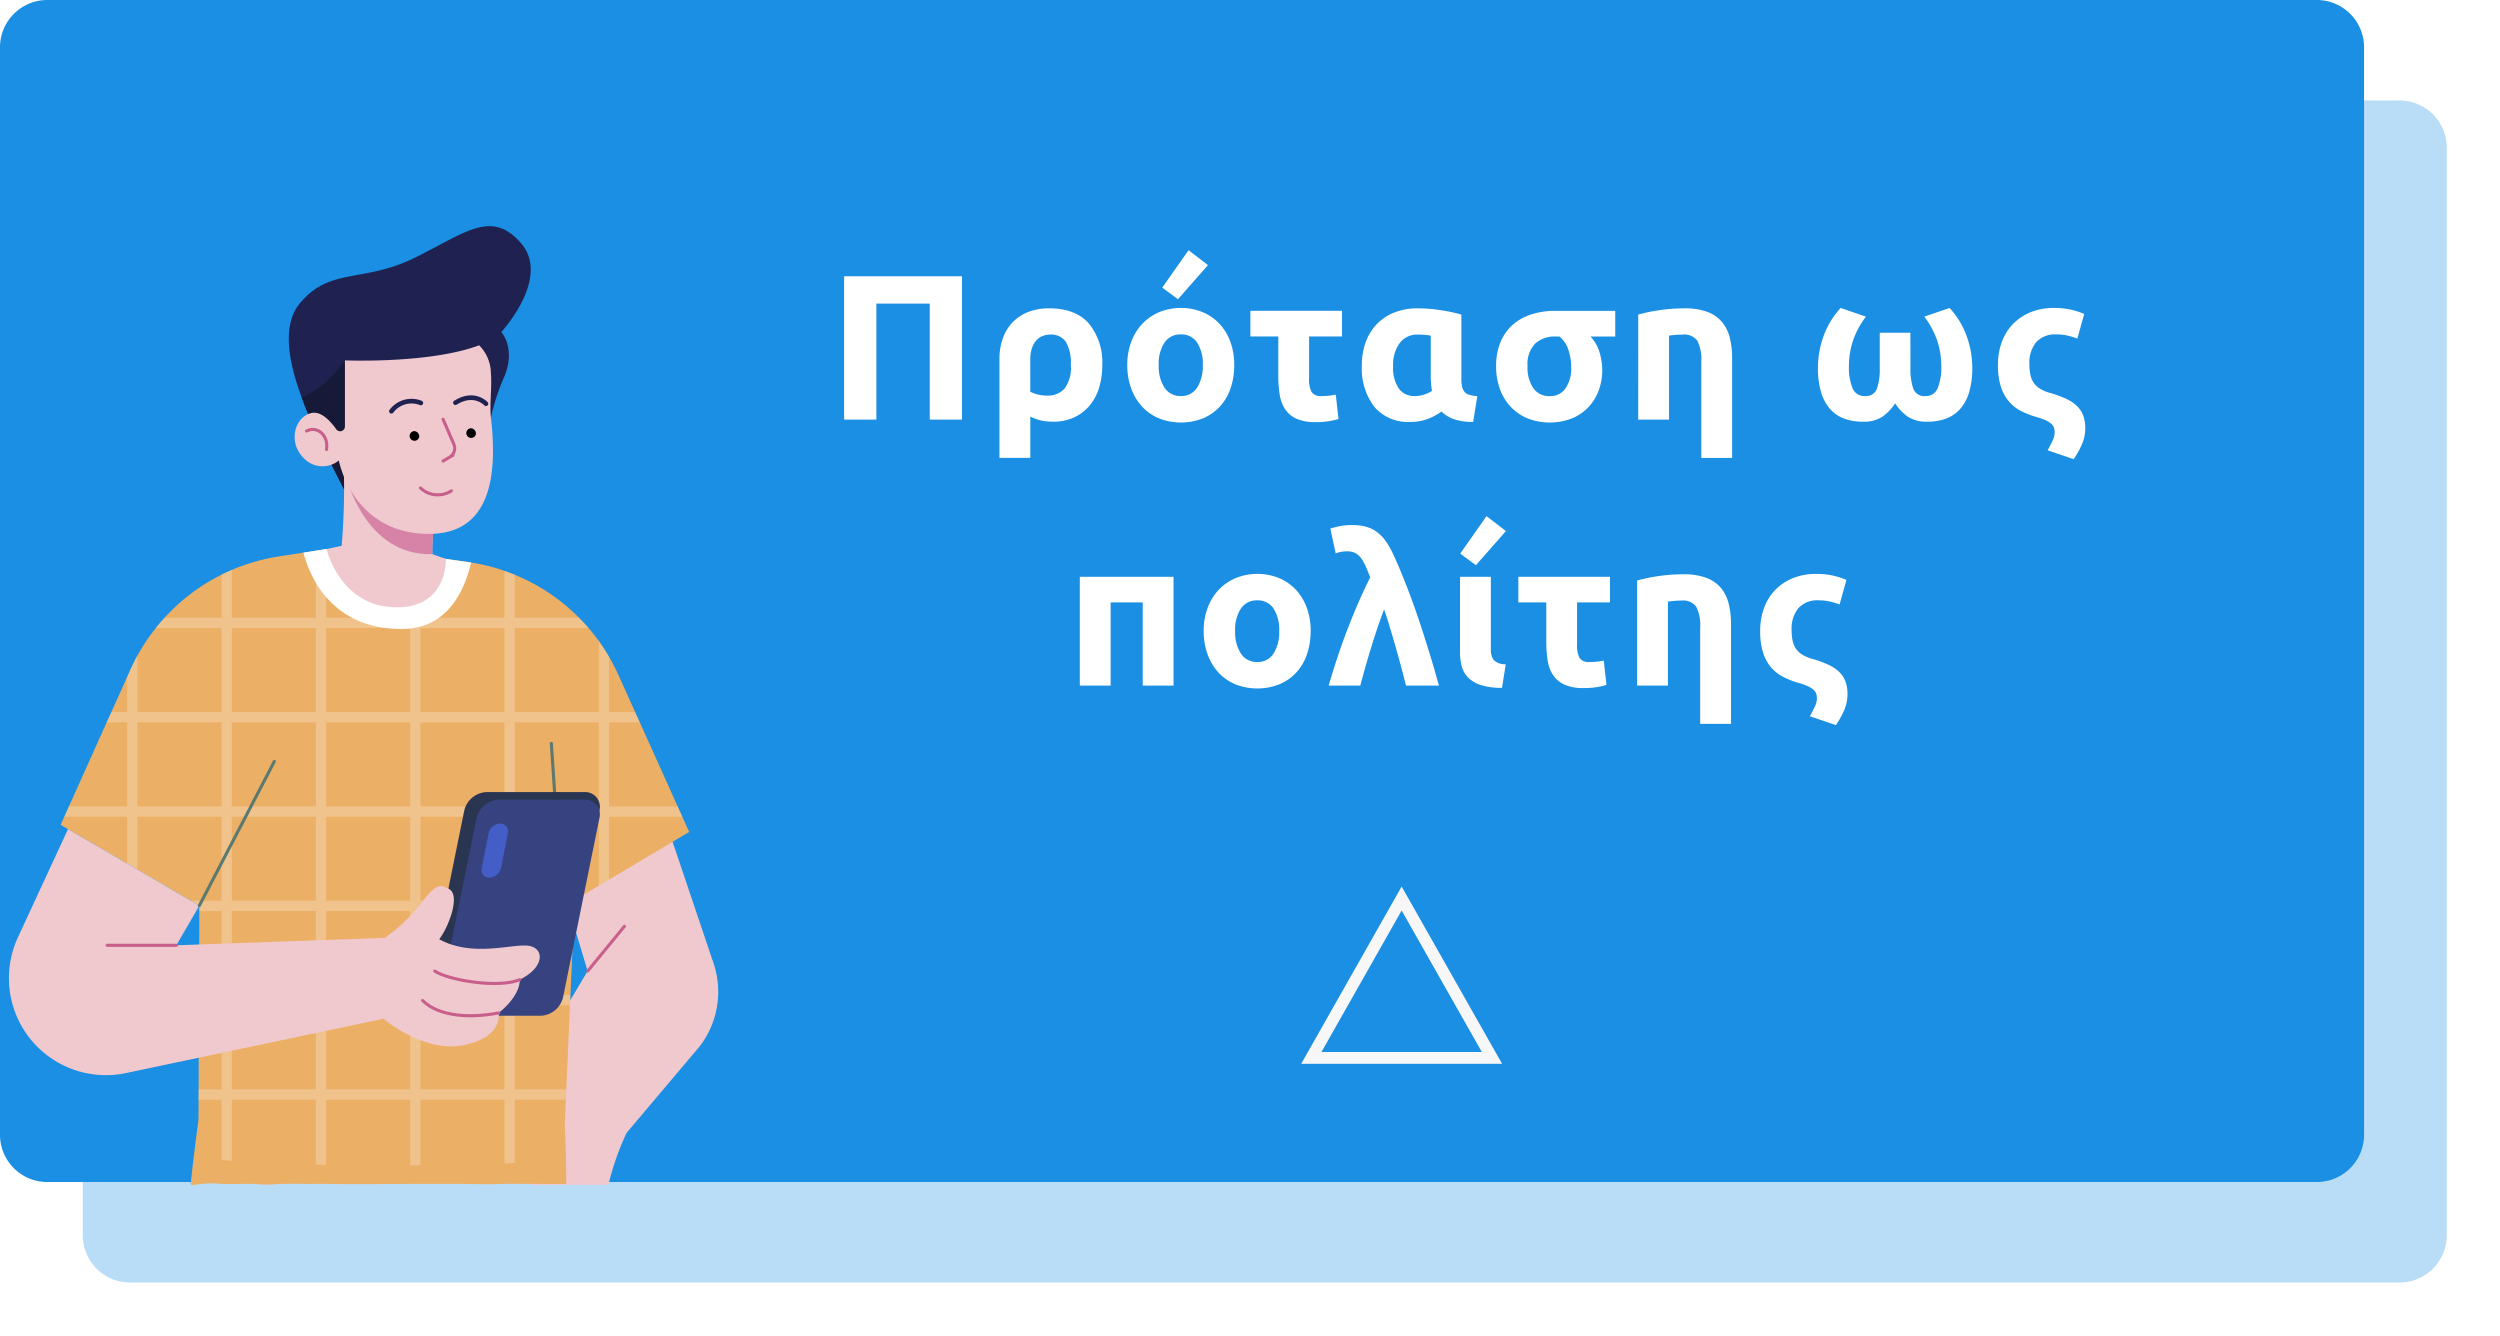 <?xml version="1.0" encoding="UTF-8"?> <svg xmlns="http://www.w3.org/2000/svg" xmlns:xlink="http://www.w3.org/1999/xlink" id="Component_161_12" data-name="Component 161 – 12" width="423" height="226" viewBox="0 0 423 226"><defs><filter id="Path_10668" x="5" y="8" width="418" height="218" filterUnits="userSpaceOnUse"><feOffset dy="3"></feOffset><feGaussianBlur stdDeviation="3" result="blur"></feGaussianBlur><feFlood flood-opacity="0.161"></feFlood><feComposite operator="in" in2="blur"></feComposite><feComposite in="SourceGraphic"></feComposite></filter><clipPath id="clip-path"><rect id="Rectangle_4678" data-name="Rectangle 4678" width="104.576" height="104.293" transform="translate(59.302 64.238)" fill="none"></rect></clipPath></defs><g id="Group_13666" data-name="Group 13666"><g transform="matrix(1, 0, 0, 1, 0, 0)" filter="url(#Path_10668)"><path id="Path_10668-2" data-name="Path 10668" d="M559,686.541H175a8,8,0,0,1-8-8v-184a8,8,0,0,1,8-8H559a8,8,0,0,1,8,8v184a8,8,0,0,1-8,8" transform="translate(-153 -472.54)" fill="#1a8fe3" opacity="0.299"></path></g><g id="Group_13647" data-name="Group 13647" transform="translate(-510 -1644)"><path id="Path_10956" data-name="Path 10956" d="M559,686.541H175a8,8,0,0,1-8-8v-184a8,8,0,0,1,8-8H559a8,8,0,0,1,8,8v184a8,8,0,0,1-8,8" transform="translate(343 1157.459)" fill="#1a8fe3"></path><path id="Path_11981" data-name="Path 11981" d="M34.772,8.745V33h-5.46V13.365h-9.03V33h-5.46V8.745Zm15.4,24.6a8.842,8.842,0,0,1-2.2-.245,7.114,7.114,0,0,1-1.645-.63v7H41.108V22.745a10.253,10.253,0,0,1,.577-3.517,7.528,7.528,0,0,1,1.662-2.712,7.387,7.387,0,0,1,2.643-1.733,9.547,9.547,0,0,1,3.517-.612q4.48,0,6.738,2.573A10.324,10.324,0,0,1,58.5,23.8a12.7,12.7,0,0,1-.56,3.885A8.538,8.538,0,0,1,56.3,30.69a7.533,7.533,0,0,1-2.625,1.96A8.37,8.37,0,0,1,50.173,33.35Zm-3.85-5.075a5.069,5.069,0,0,0,1.225.472,6.5,6.5,0,0,0,1.645.193,3.755,3.755,0,0,0,2.923-1.173,5.932,5.932,0,0,0,1.068-4.007,7.088,7.088,0,0,0-.84-3.92,3,3,0,0,0-2.66-1.225,3.409,3.409,0,0,0-1.278.245,2.832,2.832,0,0,0-1.067.752,3.821,3.821,0,0,0-.735,1.313,6.005,6.005,0,0,0-.28,1.96Zm34.51-4.515a11.971,11.971,0,0,1-.63,3.972,8.631,8.631,0,0,1-1.82,3.08A8.191,8.191,0,0,1,75.53,32.79a10.181,10.181,0,0,1-7.42,0,8.191,8.191,0,0,1-2.853-1.978,9.055,9.055,0,0,1-1.855-3.08,11.4,11.4,0,0,1-.665-3.972,10.993,10.993,0,0,1,.682-3.955,8.969,8.969,0,0,1,1.89-3.045,8.488,8.488,0,0,1,2.87-1.96,9.814,9.814,0,0,1,7.28,0,8.3,8.3,0,0,1,2.853,1.96,8.9,8.9,0,0,1,1.855,3.045A11.253,11.253,0,0,1,80.832,23.76Zm-5.32,0a6.556,6.556,0,0,0-.963-3.8A3.147,3.147,0,0,0,71.8,18.58a3.192,3.192,0,0,0-2.765,1.382,6.467,6.467,0,0,0-.98,3.8,6.636,6.636,0,0,0,.98,3.833A3.167,3.167,0,0,0,71.8,29.01a3.124,3.124,0,0,0,2.747-1.417A6.729,6.729,0,0,0,75.512,23.76Zm.875-16.9L71.313,12.63l-2.66-1.96L73.1,4.335ZM98.473,32.9a13.665,13.665,0,0,1-1.75.385,13.952,13.952,0,0,1-2.1.14,7.819,7.819,0,0,1-3.22-.56,4.6,4.6,0,0,1-1.925-1.575,6.064,6.064,0,0,1-.945-2.467,19.553,19.553,0,0,1-.245-3.238V18.93H83.563V14.59H99.068v4.34H93.5V26a4.7,4.7,0,0,0,.42,2.327,1.863,1.863,0,0,0,1.715.683q.665,0,1.19-.052a11.312,11.312,0,0,0,1.19-.193Zm22.785.49a9.812,9.812,0,0,1-3.22-.455,5.579,5.579,0,0,1-2.135-1.3,10.532,10.532,0,0,1-2.083,1.155,7.982,7.982,0,0,1-3.237.595,7.422,7.422,0,0,1-6.038-2.537,10.69,10.69,0,0,1-2.118-7.052,11.271,11.271,0,0,1,.648-3.9,8.626,8.626,0,0,1,1.872-3.045,8.364,8.364,0,0,1,2.975-1.978,10.574,10.574,0,0,1,3.955-.7,25.444,25.444,0,0,1,3.938.315,27.71,27.71,0,0,1,3.447.735V26.07a5.847,5.847,0,0,0,.14,1.417,1.955,1.955,0,0,0,.455.875,1.746,1.746,0,0,0,.84.472,7.844,7.844,0,0,0,1.26.21Zm-9.94-4.375a5.183,5.183,0,0,0,1.645-.245,5.828,5.828,0,0,0,1.33-.63,14.928,14.928,0,0,1-.21-2.59V18.79q-.455-.07-.91-.123a11.647,11.647,0,0,0-1.26-.052,3.664,3.664,0,0,0-3.1,1.452,6.238,6.238,0,0,0-1.1,3.868,6.262,6.262,0,0,0,.963,3.8A3.128,3.128,0,0,0,111.318,29.01Zm31.78-4.445a9.86,9.86,0,0,1-.63,3.587,8.292,8.292,0,0,1-1.785,2.817,8.05,8.05,0,0,1-2.8,1.855,10.408,10.408,0,0,1-7.367-.018,8.218,8.218,0,0,1-2.853-1.925,8.738,8.738,0,0,1-1.855-3.01,11.108,11.108,0,0,1-.665-3.937,10.443,10.443,0,0,1,.718-3.99,8,8,0,0,1,2.03-2.94,8.713,8.713,0,0,1,3.167-1.8,13,13,0,0,1,4.1-.613H145.3v4.34h-4.2a6.542,6.542,0,0,1,1.558,2.73A10.647,10.647,0,0,1,143.1,24.565Zm-5.25-.315a9.381,9.381,0,0,0-.49-3.115,4.724,4.724,0,0,0-1.505-2.2h-.7a4.879,4.879,0,0,0-3.378,1.173,4.912,4.912,0,0,0-1.312,3.832,6.218,6.218,0,0,0,.98,3.745,3.234,3.234,0,0,0,2.765,1.33,3.072,3.072,0,0,0,2.713-1.365A5.9,5.9,0,0,0,137.848,24.25Zm11.34-9.03a29.068,29.068,0,0,1,3.43-.718,28.186,28.186,0,0,1,4.41-.332,10.742,10.742,0,0,1,3.9.612,5.862,5.862,0,0,1,2.467,1.733,6.75,6.75,0,0,1,1.295,2.66,14.152,14.152,0,0,1,.385,3.43v16.87h-5.215V23.235a7.03,7.03,0,0,0-.665-3.57,2.713,2.713,0,0,0-2.485-1.05q-.56,0-1.19.052t-1.12.123V33h-5.215Zm46.06,9.1a10.076,10.076,0,0,0,.473,3.413,1.951,1.951,0,0,0,2.048,1.278,2.127,2.127,0,0,0,2.083-1.33,9.185,9.185,0,0,0,.612-3.745,13.792,13.792,0,0,0-.647-4.183,14.473,14.473,0,0,0-2.223-4.182l4.27-1.47a13.963,13.963,0,0,1,2.9,4.778,15.653,15.653,0,0,1,.945,5.3,14.141,14.141,0,0,1-.56,4.27,7.365,7.365,0,0,1-1.575,2.835,5.973,5.973,0,0,1-2.4,1.575,9.116,9.116,0,0,1-3.062.49,5.7,5.7,0,0,1-3.342-.875,7.943,7.943,0,0,1-2.118-2.24,7.943,7.943,0,0,1-2.118,2.24,5.7,5.7,0,0,1-3.342.875,9.116,9.116,0,0,1-3.062-.49,5.973,5.973,0,0,1-2.4-1.575,7.365,7.365,0,0,1-1.575-2.835,14.141,14.141,0,0,1-.56-4.27,15.653,15.653,0,0,1,.945-5.3,13.963,13.963,0,0,1,2.9-4.778l4.27,1.47a14.473,14.473,0,0,0-2.223,4.182,13.792,13.792,0,0,0-.648,4.183,9.185,9.185,0,0,0,.613,3.745,2.127,2.127,0,0,0,2.083,1.33,1.951,1.951,0,0,0,2.048-1.278,10.076,10.076,0,0,0,.473-3.413V18.3h5.18Zm21.175,8.19a13.515,13.515,0,0,1-2.608-1.05A6.591,6.591,0,0,1,211.8,29.8a7.369,7.369,0,0,1-1.295-2.5,12.187,12.187,0,0,1-.455-3.57,11.059,11.059,0,0,1,.648-3.833,8.626,8.626,0,0,1,1.872-3.045,8.766,8.766,0,0,1,2.975-2.012,10.224,10.224,0,0,1,3.99-.735,12.635,12.635,0,0,1,5.11,1.015l-1.155,4.165a13.487,13.487,0,0,0-1.592-.49,8.191,8.191,0,0,0-1.943-.21,4.288,4.288,0,0,0-3.447,1.33,5.476,5.476,0,0,0-1.137,3.675,8.543,8.543,0,0,0,.175,1.838,3.8,3.8,0,0,0,.577,1.365,3.59,3.59,0,0,0,1.085,1,6.581,6.581,0,0,0,1.7.7,17.641,17.641,0,0,1,2.818,1.05,6.358,6.358,0,0,1,1.82,1.278,4.282,4.282,0,0,1,.98,1.61,6.346,6.346,0,0,1,.3,2.013,6.805,6.805,0,0,1-.56,2.73,14.938,14.938,0,0,1-1.4,2.52l-4.41-1.505q.56-1.015.875-1.7a3.2,3.2,0,0,0,.315-1.347,2.475,2.475,0,0,0-.122-.787,1.56,1.56,0,0,0-.49-.682,4.088,4.088,0,0,0-1-.6A12.531,12.531,0,0,0,216.423,32.51ZM70.56,59.59V78H65.345V63.93H59.92V78H54.705V59.59Zm23.2,9.17a11.971,11.971,0,0,1-.63,3.972,8.631,8.631,0,0,1-1.82,3.08,8.191,8.191,0,0,1-2.853,1.978,10.181,10.181,0,0,1-7.42,0,8.191,8.191,0,0,1-2.853-1.978,9.055,9.055,0,0,1-1.855-3.08,11.4,11.4,0,0,1-.665-3.972,10.993,10.993,0,0,1,.683-3.955,8.969,8.969,0,0,1,1.89-3.045,8.488,8.488,0,0,1,2.87-1.96,9.814,9.814,0,0,1,7.28,0,8.3,8.3,0,0,1,2.853,1.96A8.9,8.9,0,0,1,93.1,64.805,11.253,11.253,0,0,1,93.765,68.76Zm-5.32,0a6.556,6.556,0,0,0-.963-3.8,3.147,3.147,0,0,0-2.747-1.382,3.192,3.192,0,0,0-2.765,1.382,6.467,6.467,0,0,0-.98,3.8,6.636,6.636,0,0,0,.98,3.832,3.167,3.167,0,0,0,2.765,1.418,3.124,3.124,0,0,0,2.747-1.418A6.729,6.729,0,0,0,88.445,68.76ZM109.9,78q-.35-1.365-.805-3.08t-.962-3.482q-.508-1.768-1-3.412t-.945-2.9q-.49,1.26-1.05,2.9t-1.1,3.412q-.543,1.768-1.033,3.482t-.84,3.08H96.81q1.575-5.425,3.412-10.115t3.622-8.19q-.42-1.085-.787-1.908a7.2,7.2,0,0,0-.787-1.382,2.778,2.778,0,0,0-.98-.84,3.028,3.028,0,0,0-1.365-.28,5.976,5.976,0,0,0-.91.07,5.17,5.17,0,0,0-1.015.28l-.91-4.2q.665-.21,1.575-.4a10.421,10.421,0,0,1,2.135-.193,9.166,9.166,0,0,1,2.188.245,5.562,5.562,0,0,1,1.82.805,6.534,6.534,0,0,1,1.522,1.488,12.959,12.959,0,0,1,1.33,2.257q.805,1.715,1.61,3.692t1.557,4.025q.753,2.047,1.435,4.112t1.277,3.973q.6,1.908,1.085,3.588t.84,2.975Zm16.24.385a11.551,11.551,0,0,1-3.465-.437,5.561,5.561,0,0,1-2.187-1.225,4.148,4.148,0,0,1-1.137-1.89,8.975,8.975,0,0,1-.315-2.467V59.59h5.215V71.805a3.064,3.064,0,0,0,.472,1.855,2.74,2.74,0,0,0,2.048.735Zm.665-26.53L121.73,57.63l-2.66-1.96,4.445-6.335Zm17.01,26.04a13.663,13.663,0,0,1-1.75.385,13.952,13.952,0,0,1-2.1.14,7.819,7.819,0,0,1-3.22-.56,4.6,4.6,0,0,1-1.925-1.575,6.065,6.065,0,0,1-.945-2.468,19.554,19.554,0,0,1-.245-3.237V63.93h-4.725V59.59h15.5v4.34h-5.565V71a4.7,4.7,0,0,0,.42,2.327,1.863,1.863,0,0,0,1.715.683q.665,0,1.19-.053a11.312,11.312,0,0,0,1.19-.192ZM149,60.22a29.067,29.067,0,0,1,3.43-.718,28.185,28.185,0,0,1,4.41-.333,10.741,10.741,0,0,1,3.9.613,5.862,5.862,0,0,1,2.467,1.732,6.75,6.75,0,0,1,1.295,2.66,14.152,14.152,0,0,1,.385,3.43v16.87H159.67V68.235a7.03,7.03,0,0,0-.665-3.57,2.713,2.713,0,0,0-2.485-1.05q-.56,0-1.19.053t-1.12.123V78H149ZM176.19,77.51a13.516,13.516,0,0,1-2.608-1.05A6.591,6.591,0,0,1,171.57,74.8a7.368,7.368,0,0,1-1.295-2.5,12.187,12.187,0,0,1-.455-3.57,11.059,11.059,0,0,1,.648-3.832,8.626,8.626,0,0,1,1.872-3.045,8.766,8.766,0,0,1,2.975-2.013,10.224,10.224,0,0,1,3.99-.735,12.635,12.635,0,0,1,5.11,1.015L183.26,64.28a13.487,13.487,0,0,0-1.592-.49,8.191,8.191,0,0,0-1.943-.21,4.288,4.288,0,0,0-3.447,1.33,5.476,5.476,0,0,0-1.137,3.675,8.543,8.543,0,0,0,.175,1.838,3.8,3.8,0,0,0,.577,1.365,3.59,3.59,0,0,0,1.085,1,6.581,6.581,0,0,0,1.7.7,17.641,17.641,0,0,1,2.818,1.05,6.358,6.358,0,0,1,1.82,1.277,4.282,4.282,0,0,1,.98,1.61,6.346,6.346,0,0,1,.3,2.012,6.805,6.805,0,0,1-.56,2.73,14.938,14.938,0,0,1-1.4,2.52l-4.41-1.5q.56-1.015.875-1.7a3.2,3.2,0,0,0,.315-1.347,2.475,2.475,0,0,0-.122-.787,1.56,1.56,0,0,0-.49-.683,4.088,4.088,0,0,0-1-.6A12.531,12.531,0,0,0,176.19,77.51Z" transform="translate(638 1682)" fill="#fff"></path><g id="Group_13183" data-name="Group 13183" transform="translate(4730 2137)"><path id="Path_10962" data-name="Path 10962" d="M166.872,148.309l-12.43,14.708a46.121,46.121,0,0,0-3.074,8.792H138.2V151.8l9.654-16.157-.966-3.214-3.646-12.1,18.8-7.1,1.145,3.382,5.967,17.7a15.148,15.148,0,0,1-2.29,14" transform="translate(-4268.426 -464.337)" fill="#f0c9cf"></path><path id="Path_10967" data-name="Path 10967" d="M165.034,112.1l-13.551,8.068-1.744,1.029-4.087,2.437v.1l-.084,1.744-.619,14.213-.084,1.744-.62,14.213-.074,1.744-.2,4.465s.211,2.049.273,9.794c-.568.031-9.864-.032-10.463,0-4.15.168-4.78-.053-9.927,0h-6.03c-4.727.032-9.539.084-14.15,0-.588-.01-3.33.011-3.908,0-5.4-.126-4.71.315-8.565,0-.609-.042-4.745.053-5.291,0-3.866-.367-5.252.619-5.2,0,.273-3.215,1.3-10.876,1.3-10.876l.01-3.383.011-1.744.052-14.213L82.1,139.7l.052-14.213v-.9l-1.439-.841-9.023-5.252-1.744-1.019L58.682,110.9l.62-1.376.788-1.744,6.387-14.223.788-1.733,2.679-5.967.557-1.24c.367-.809.756-1.607,1.187-2.374a32.505,32.505,0,0,1,3.1-4.643c.473-.6.967-1.187,1.482-1.744a32.722,32.722,0,0,1,9.643-7.28c.567-.294,1.156-.557,1.744-.809a32.731,32.731,0,0,1,7.931-2.279l4.181-.651,2.1-.326,1.744-.273.063-.011,14.15,1.177,1.744.147,4.286.357,3.613.5c.221.032.452.063.673.1a32.807,32.807,0,0,1,5.641,1.419c.588.2,1.166.42,1.744.661a32.78,32.78,0,0,1,10.862,7.259c.556.557,1.1,1.145,1.617,1.744.61.7,1.188,1.439,1.734,2.195a30.3,30.3,0,0,1,1.744,2.69A32.224,32.224,0,0,1,153.09,85.6l2.805,6.23.788,1.733,6.408,14.223.787,1.744Z" transform="translate(-4268.426 -464.337)" fill="#ebaf65"></path><g id="Group_12931" data-name="Group 12931" transform="translate(-4268.426 -464.337)" opacity="0.25" style="mix-blend-mode: overlay;isolation: isolate"><g id="Group_12930" data-name="Group 12930"><g id="Group_12929" data-name="Group 12929" clip-path="url(#clip-path)"><path id="Path_10968" data-name="Path 10968" d="M163.09,107.781H151.482V93.557h5.2l-.788-1.733h-4.412V82.485a30.047,30.047,0,0,0-1.743-2.689V91.824H135.525V77.6h12.48c-.515-.6-1.061-1.188-1.618-1.744H135.525V68.6c-.577-.242-1.155-.462-1.743-.662v7.921H119.568V65.551l-1.743-.147V75.857H103.612V64.238l-1.744.273V75.857H87.655V67.768c-.589.252-1.177.515-1.744.809v7.28H76.267c-.514.556-1.008,1.145-1.481,1.744H85.911V91.824H71.687v-9.58c-.431.767-.819,1.565-1.187,2.374l-.557,1.239v5.967H67.265l-.788,1.733h3.466v14.224H60.09l-.788,1.744H69.943v7.942l1.744,1.019v-8.961H85.911v14.213h-5.2l1.439.84v.9h3.761V139.7H82.1l-.011,1.744h3.824v14.213H82.034l-.01,1.744h3.887v10.221c.546.052,1.134.1,1.744.147V157.4h14.213V168.4c.577.01,1.155.031,1.744.042V157.4h14.213v11.135c.588,0,1.166-.011,1.743-.011V157.4h14.214v10.788c.6-.031,1.176-.052,1.743-.084V157.4h8.646l.073-1.744h-8.719V141.439h9.339l.084-1.744h-9.423V125.482h10.043l.084-1.744H135.525V109.525h14.214V121.2l1.743-1.03V109.525h12.4Zm-77.179,0H71.687V93.557H85.911Zm15.957,47.871H87.655V141.439h14.213Zm0-15.957H87.655V125.482h14.213Zm0-15.957H87.655V109.525h14.213Zm0-15.957H87.655V93.557h14.213Zm0-15.957H87.655V77.6h14.213Zm15.957,63.828H103.612V141.439h14.213Zm0-15.957H103.612V125.482h14.213Zm0-15.957H103.612V109.525h14.213Zm0-15.957H103.612V93.557h14.213Zm0-15.957H103.612V77.6h14.213Zm15.957,63.828H119.569V141.439h14.213Zm0-15.957H119.569V125.482h14.213Zm0-15.957H119.569V109.525h14.213Zm0-15.957H119.569V93.557h14.213Zm0-15.957H119.569V77.6h14.213Zm15.957,15.957H135.526V93.557h14.213Z" fill="#fff"></path></g></g></g><path id="Path_10969" data-name="Path 10969" d="M128.141,66.518c-1.356,5.725-4.56,11.314-11.924,11.251-11.964-.1-15.5-9.224-16.45-12.932l3.907-.609,20.18,1.681,3.614.5c.22.031.452.063.673.1" transform="translate(-4268.426 -464.337)" fill="#fff"></path><line id="Line_397" data-name="Line 397" x1="1.533" y1="23.185" transform="translate(-4126.709 -367.202)" fill="none" stroke="#5b796f" stroke-linecap="round" stroke-linejoin="round" stroke-width="0.525"></line><path id="Path_10970" data-name="Path 10970" d="M133.246,27.524s2.5,2.731.536,7.469a37.026,37.026,0,0,0-3.131,13.236c-.147,3.7-16.24,5.872-21.766,6.5-1.145.136-1.838.2-1.838.2l-4.381-8.6c-.577-1.523-1.975-4.4-3.193-7.732-2-5.4-3.53-11.975-.378-15.852,5.1-6.261,10.767-3.487,19.465-7.773s13.079-8.289,18.079-2.417-3.393,14.97-3.393,14.97" transform="translate(-4268.426 -464.337)" fill="#1f2251"></path><path id="Path_10971" data-name="Path 10971" d="M110.356,52.872l-1.471,1.859c-1.145.137-1.838.2-1.838.2l-4.381-8.6c-.577-1.524-1.975-4.4-3.193-7.732,4.317-1.765,7.311-6.282,7.311-6.282Z" transform="translate(-4268.426 -464.337)" fill="#161937"></path><path id="Path_10972" data-name="Path 10972" d="M123.854,65.909s.41,8.509-8.8,8.173-11.377-9.854-11.377-9.854l2.553-.536s.935-10.126,0-17.364l17.637,8.982a3.952,3.952,0,0,0-.472.546c-2.049,2.815-1.817,9.244-1.817,9.244Z" transform="translate(-4268.426 -464.337)" fill="#f0c9cf"></path><path id="Path_10973" data-name="Path 10973" d="M121.575,65.1c-11.351.335-14.524-12.942-14.524-12.942l16.341,3.7c-2.048,2.815-1.817,9.244-1.817,9.244" transform="translate(-4268.426 -464.337)" fill="#d683a7"></path><path id="Path_10974" data-name="Path 10974" d="M131.828,47.084a28.622,28.622,0,0,1-.273,4.717c-.925,6.114-4.181,10.442-12.06,9.811-11.629-.935-13.74-12.364-13.74-12.364a4.352,4.352,0,0,1-5.9-.357c-2.9-2.857-1.429-7.2,1.387-7.69,1.523-.262,3.015,1.282,4.076,2.763a.81.81,0,0,0,1.47-.473V32.314s14.161.588,22.565-2.5c.052-.021.094-.031.147-.052a6.791,6.791,0,0,1,1.985,4.7c.2,2.521-.252,5.337.021,7.711a46.661,46.661,0,0,1,.326,4.916" transform="translate(-4268.426 -464.337)" fill="#f0c9cf"></path><path id="Path_10975" data-name="Path 10975" d="M123.392,49.342l1.118-.657a1.727,1.727,0,0,0,.71-2.174l-1.828-4.232" transform="translate(-4268.426 -464.337)" fill="none" stroke="#c85e8b" stroke-linecap="round" stroke-width="0.525"></path><path id="Path_10976" data-name="Path 10976" d="M119.359,45.285a.819.819,0,1,1-.8-1.006.92.92,0,0,1,.8,1.006" transform="translate(-4268.426 -464.337)"></path><path id="Path_10977" data-name="Path 10977" d="M128.947,44.8a.819.819,0,1,1-.8-1.006.92.92,0,0,1,.8,1.006" transform="translate(-4268.426 -464.337)"></path><path id="Path_10978" data-name="Path 10978" d="M100.29,44.279c1.71-.972,3.786.67,3.385,3.118" transform="translate(-4268.426 -464.337)" fill="none" stroke="#c85e8b" stroke-linecap="round" stroke-width="0.525"></path><path id="Path_10979" data-name="Path 10979" d="M119.567,53.9a4.262,4.262,0,0,0,5.23.492" transform="translate(-4268.426 -464.337)" fill="none" stroke="#c85e8b" stroke-linecap="round" stroke-width="0.525"></path><path id="Path_10980" data-name="Path 10980" d="M114.654,40.918a4.243,4.243,0,0,1,4.977-1.4" transform="translate(-4268.426 -464.337)" fill="none" stroke="#1f2251" stroke-linecap="round" stroke-linejoin="round" stroke-width="0.788"></path><path id="Path_10981" data-name="Path 10981" d="M130.652,39.651s-1.982-2.189-5.167-.181" transform="translate(-4268.426 -464.337)" fill="none" stroke="#1f2251" stroke-linecap="round" stroke-linejoin="round" stroke-width="0.788"></path><path id="Path_10984" data-name="Path 10984" d="M137.832,141.912H123.338a2.494,2.494,0,0,1-2.507-3.146l6.144-30.263a4.051,4.051,0,0,1,3.785-3.146h16.573a2.494,2.494,0,0,1,2.507,3.146l-8.223,30.263a4.052,4.052,0,0,1-3.785,3.146" transform="translate(-4268.426 -464.337)" fill="#2a3551"></path><path id="Path_10985" data-name="Path 10985" d="M139.911,143.2H125.417a2.5,2.5,0,0,1-2.507-3.146l6.144-30.263a4.051,4.051,0,0,1,3.785-3.146h14.494a2.494,2.494,0,0,1,2.507,3.146L143.7,140.056a4.052,4.052,0,0,1-3.785,3.146" transform="translate(-4268.426 -464.337)" fill="#364380"></path><path id="Path_10986" data-name="Path 10986" d="M136.376,137.09c0,2.994-3.582,5.631-3.582,5.631s.851,4.076-5.893,5.452-13.594-4.465-13.594-4.465L69.744,152.9a16.414,16.414,0,0,1-18.289-22.953l6.292-13.594,2.185-4.727L82.15,124.579l-1.586,2.731-2.3,3.971,35.265-1.25a30.029,30.029,0,0,0,5.946-5.589c2.332-3.088,3.172-3.8,5.011-2.637s-.179,6.44-1.744,8.446c5.63,3.131,12.385.715,15.106,1.114s2.773,3.624-1.471,5.725" transform="translate(-4268.426 -464.337)" fill="#f0c9cf"></path><path id="Path_10987" data-name="Path 10987" d="M136.375,137.091c-3.464,1.5-11.98.157-14.394-1.453" transform="translate(-4268.426 -464.337)" fill="none" stroke="#c85e8b" stroke-linecap="round" stroke-width="0.525"></path><path id="Path_10988" data-name="Path 10988" d="M132.8,142.723c-4.783.939-10.147.626-12.874-2.1" transform="translate(-4268.426 -464.337)" fill="none" stroke="#c85e8b" stroke-linecap="round" stroke-width="0.525"></path><path id="Path_10989" data-name="Path 10989" d="M131.253,119.836h0a1.3,1.3,0,0,1-1.312-1.632l1.156-5.89a2.081,2.081,0,0,1,1.951-1.631,1.3,1.3,0,0,1,1.312,1.631L133.2,118.2a2.083,2.083,0,0,1-1.951,1.632" transform="translate(-4268.426 -464.337)" fill="#445ec7"></path><line id="Line_398" data-name="Line 398" x1="11.712" transform="translate(-4201.875 -333.057)" fill="none" stroke="#c85e8b" stroke-linecap="round" stroke-width="0.525"></line><line id="Line_399" data-name="Line 399" y1="7.577" x2="6.221" transform="translate(-4120.563 -336.276)" fill="none" stroke="#c85e8b" stroke-linecap="round" stroke-width="0.525"></line><line id="Line_400" data-name="Line 400" y1="24.407" x2="12.693" transform="translate(-4186.274 -364.17)" fill="none" stroke="#5b796f" stroke-linecap="round" stroke-linejoin="round" stroke-width="0.525"></line></g><g id="Path_11982" data-name="Path 11982" transform="translate(730.158 1794)" fill="none"><path d="M17,0,34,30H0Z" stroke="none"></path><path d="M 17 4.057 L 3.432 28 L 30.568 28 L 17 4.057 M 17 0 L 34 30 L 0 30 L 17 0 Z" stroke="none" fill="#f7f7f7"></path></g></g></g></svg> 